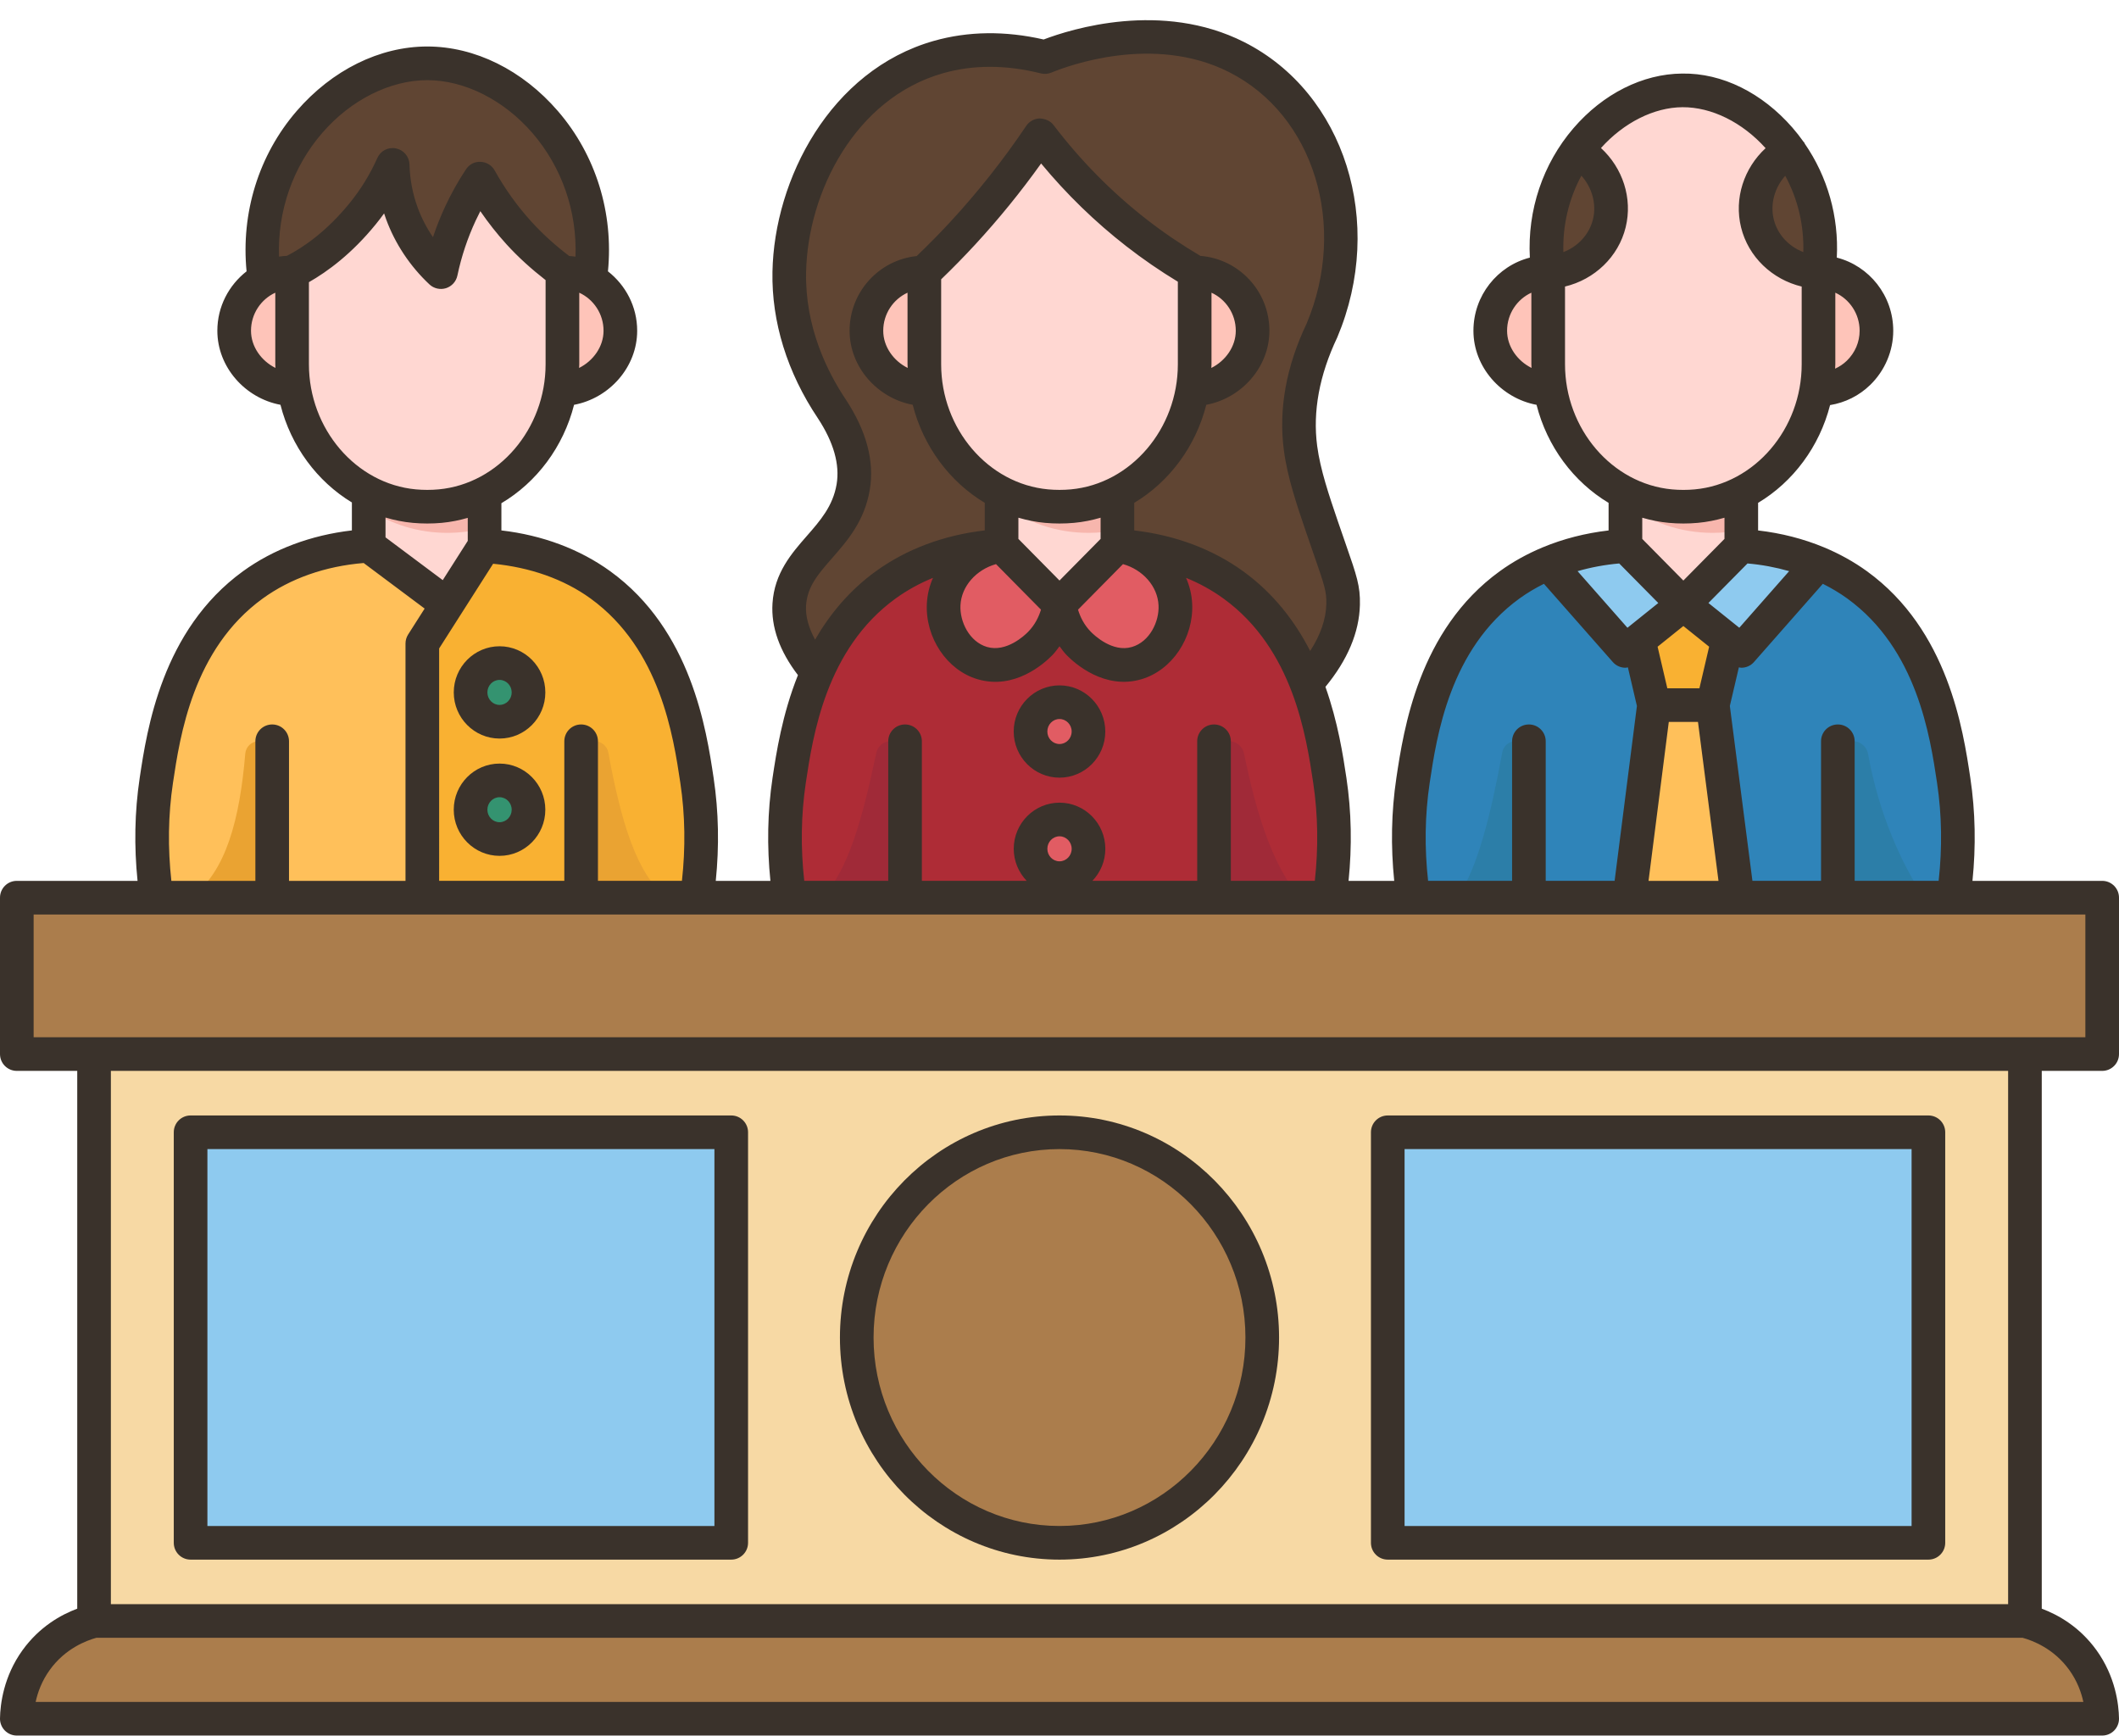 <?xml version="1.0" encoding="UTF-8"?><svg xmlns="http://www.w3.org/2000/svg" xmlns:xlink="http://www.w3.org/1999/xlink" height="103.2" preserveAspectRatio="xMidYMid meet" version="1.0" viewBox="-0.0 -1.2 126.0 103.2" width="126.0" zoomAndPan="magnify"><g><g><g><g><g><path d="M63,66.123c6.66,0,12.06,5.46,12.06,12.2c0,6.74-5.4,12.21-12.06,12.21s-12.06-5.47-12.06-12.21 C50.94,71.583,56.34,66.123,63,66.123z" fill="#ab7d4c"/></g><g><path d="M11.33 66.123H43.48V90.533H11.33z" fill="#8ecaef"/></g><g><path d="M82.52 66.123H114.67V90.533H82.52z" fill="#8ecaef"/></g><g><path d="M29.7,45.203c0.95,0,1.73,0.78,1.73,1.74s-0.78,1.74-1.73,1.74c-0.95,0-1.72-0.78-1.72-1.74 S28.75,45.203,29.7,45.203z" fill="#349370"/></g><g><path d="M29.7,38.223c0.95,0,1.73,0.78,1.73,1.75c0,0.96-0.78,1.74-1.73,1.74 c-0.95,0-1.72-0.78-1.72-1.74C27.98,39.003,28.75,38.223,29.7,38.223z" fill="#349370"/></g><g><path d="M63,47.523c0.95,0,1.72,0.78,1.72,1.75c0,0.96-0.77,1.74-1.72,1.74c-0.95,0-1.72-0.78-1.72-1.74 C61.28,48.303,62.05,47.523,63,47.523z" fill="#e15c63"/></g><g><path d="M63,40.553c0.95,0,1.72,0.78,1.72,1.74s-0.77,1.75-1.72,1.75c-0.95,0-1.72-0.79-1.72-1.75 S62.05,40.553,63,40.553z" fill="#e15c63"/></g><g><path d="M102.75 36.863L102.75 36.873 101.84 40.723 100.1 40.723 98.35 40.723 97.45 36.863 100.1 34.743z" fill="#f9b132"/></g><g><path d="M101.84 40.723L103.32 52.173 96.89 52.173 98.35 40.723 100.1 40.723z" fill="#ffc05a"/></g><g><path d="M96.65,31.253l3.45,3.49l-2.65,2.12l-0.8,0.64l-4.59-5.21 C93.22,31.803,94.75,31.363,96.65,31.253z" fill="#8ecaef"/></g><g><path d="M108.13,32.293l-4.59,5.21l-0.79-0.63v-0.01l-2.65-2.12l3.44-3.49 C105.44,31.363,106.97,31.793,108.13,32.293z" fill="#8ecaef"/></g><g><path d="M69.89,34.743c0.07,1.45-0.83,3.05-2.3,3.48c-1.74,0.52-3.2-0.91-3.44-1.16 c-0.85-0.87-1.08-1.89-1.15-2.32l3.44-3.49C68.37,31.493,69.8,33.023,69.89,34.743z" fill="#e15c63"/></g><g><path d="M59.56,31.253l3.44,3.49c-0.07,0.43-0.3,1.45-1.15,2.32c-0.24,0.25-1.7,1.68-3.44,1.16 c-1.47-0.43-2.37-2.03-2.3-3.48C56.2,33.023,57.63,31.493,59.56,31.253z" fill="#e15c63"/></g><g><path d="M93.77,7.773c1.53,0.85,2.33,2.64,1.92,4.31c-0.4,1.63-1.89,2.83-3.63,2.9 C91.66,12.213,92.41,9.693,93.77,7.773z" fill="#604533"/></g><g><path d="M106.41,7.783c1.36,1.91,2.12,4.43,1.72,7.2c-1.74-0.07-3.23-1.27-3.63-2.9 C104.09,10.413,104.89,8.633,106.41,7.783z" fill="#604533"/></g><g><path d="M25.41,2.563c5.36,0,10.73,5.8,9.69,12.85c-0.5-0.27-1.06-0.43-1.66-0.43 c-0.77-0.57-1.67-1.33-2.58-2.33c-1.06-1.16-1.8-2.3-2.32-3.23c-0.39,0.58-0.79,1.27-1.16,2.07c-0.6,1.3-0.95,2.5-1.16,3.49 c-0.63-0.59-1.67-1.73-2.32-3.49c-0.42-1.14-0.53-2.16-0.55-2.89c-0.37,0.83-0.93,1.85-1.77,2.89 c-1.53,1.89-3.1,2.93-4.21,3.49c-0.6,0-1.17,0.16-1.66,0.43C14.67,8.363,20.04,2.563,25.41,2.563z" fill="#604533"/></g><g><path d="M78.6,30.093c1.02,2.99,1.29,3.5,1.26,4.65c-0.02,1.09-0.39,2.7-2.17,4.68 c-0.84-2.11-2.15-4.26-4.36-5.85c-1-0.72-3.26-2.11-6.89-2.32v-3.13v-0.01c2.34-1.15,4.01-3.49,4.47-6.16 c1.89,0,3.57-1.57,3.57-3.49c0-1.91-1.55-3.48-3.44-3.48c-1.09-0.63-2.25-1.4-3.45-2.33c-2.52-1.96-4.39-4.04-5.74-5.81 c-1.24,1.84-2.75,3.82-4.59,5.81c-0.77,0.84-1.54,1.61-2.3,2.33c-1.89,0-3.44,1.57-3.44,3.48c0,1.92,1.68,3.49,3.57,3.49 c0.46,2.67,2.13,5.01,4.47,6.16v0.01v3.13c-3.63,0.21-5.89,1.6-6.89,2.32c-1.98,1.43-3.24,3.31-4.08,5.2 c-1.33-1.55-1.73-2.89-1.66-4.03c0.19-2.9,3.26-3.79,3.8-6.98c0.18-1.06,0.08-2.6-1.27-4.65c-1.08-1.61-2.6-4.47-2.53-8.13 c0.09-4.92,3.05-11.14,8.87-12.79c2.52-0.72,4.86-0.37,6.33,0c0.77-0.32,6.38-2.54,11.4,0c5.31,2.68,7.88,9.61,5.07,16.27 c-1.5,3.15-1.45,5.6-1.27,6.98C77.53,26.953,78.07,28.533,78.6,30.093z" fill="#604533"/></g><g><path d="M90.91,52.173h-6.89c-0.23-1.53-0.44-4.01,0-6.97c0.43-2.86,1.26-8.38,5.74-11.63 c0.47-0.34,1.24-0.84,2.3-1.28l4.59,5.21l0.8-0.64l0.9,3.86l-1.46,11.45H90.91z" fill="#2f84b9"/></g><g><path d="M109.28,52.173h-5.96l-1.48-11.45l0.91-3.85l0.79,0.63l4.59-5.21c1.07,0.44,1.82,0.94,2.3,1.28 c4.48,3.25,5.31,8.77,5.74,11.63c0.44,2.96,0.23,5.44,0,6.97H109.28z" fill="#2f84b9"/></g><g><path d="M53.81,52.173h-6.88c-0.23-1.53-0.45-4.01,0-6.97c0.23-1.6,0.6-4.03,1.66-6.43 c0.84-1.89,2.1-3.77,4.08-5.2c1-0.72,3.26-2.11,6.89-2.32c-1.93,0.24-3.36,1.77-3.45,3.49c-0.07,1.45,0.83,3.05,2.3,3.48 c1.74,0.52,3.2-0.91,3.44-1.16c0.85-0.87,1.08-1.89,1.15-2.32c0.07,0.43,0.3,1.45,1.15,2.32c0.24,0.25,1.7,1.68,3.44,1.16 c1.47-0.43,2.37-2.03,2.3-3.48c-0.09-1.72-1.52-3.25-3.45-3.49c3.63,0.21,5.89,1.6,6.89,2.32c2.21,1.59,3.52,3.74,4.36,5.85 c0.85,2.18,1.17,4.33,1.38,5.78c0.45,2.96,0.23,5.44,0,6.97h-6.88H63H53.81z M64.72,42.293c0-0.96-0.77-1.74-1.72-1.74 c-0.95,0-1.72,0.78-1.72,1.74s0.77,1.75,1.72,1.75C63.95,44.043,64.72,43.253,64.72,42.293z M64.72,49.273 c0-0.97-0.77-1.75-1.72-1.75c-0.95,0-1.72,0.78-1.72,1.75c0,0.96,0.77,1.74,1.72,1.74C63.95,51.013,64.72,50.233,64.72,49.273z" fill="#ae2c36"/></g><g><path d="M28.81,28.133v3.12l-2.22,3.49l-4.66-3.49v-3.14l0.01-0.01c0.82,0.43,1.73,0.7,2.7,0.79 c0.25,0.02,0.51,0.03,0.77,0.03c0.26,0,0.51-0.01,0.77-0.03C27.12,28.803,28.01,28.543,28.81,28.133z" fill="#ffd7d2"/></g><g><path d="M66.44,28.113v3.14L63,34.743l-3.44-3.49v-3.14c0.82,0.42,1.72,0.69,2.67,0.78 c0.25,0.02,0.51,0.03,0.77,0.03s0.52-0.01,0.77-0.03C64.72,28.803,65.62,28.533,66.44,28.113z" fill="#ffd7d2"/></g><g><path d="M103.54,28.113v3.14l-3.44,3.49l-3.45-3.49v-3.13l0.01-0.01c0.82,0.42,1.72,0.69,2.67,0.78 c0.25,0.02,0.51,0.03,0.77,0.03c0.25,0,0.51-0.01,0.77-0.03C101.82,28.803,102.72,28.533,103.54,28.113z" fill="#ffd7d2"/></g><g><path d="M17.37,20.463c0,0.51,0.04,1,0.13,1.49c-1.89,0-3.58-1.57-3.58-3.49c0-1.3,0.73-2.45,1.79-3.05 c0.49-0.27,1.06-0.43,1.66-0.43V20.463z" fill="#fec4b9"/></g><g><path d="M35.1,15.413c1.06,0.6,1.79,1.75,1.79,3.05c0,1.92-1.68,3.49-3.57,3.49h-0.01 c0.09-0.49,0.13-0.98,0.13-1.49v-5.48C34.04,14.983,34.6,15.143,35.1,15.413z" fill="#fec4b9"/></g><g><path d="M54.96,20.463c0,0.51,0.04,1,0.13,1.49c-1.89,0-3.57-1.57-3.57-3.49c0-1.91,1.55-3.48,3.44-3.48 V20.463z" fill="#fec4b9"/></g><g><path d="M71.04,14.983c1.89,0,3.44,1.57,3.44,3.48c0,1.92-1.68,3.49-3.57,3.49 c0.09-0.49,0.13-0.98,0.13-1.49V14.983z" fill="#fec4b9"/></g><g><path d="M92.06,20.463c0,0.51,0.04,1,0.13,1.49c-1.89,0-3.58-1.57-3.58-3.49c0-1.91,1.56-3.48,3.45-3.48 V20.463z" fill="#fec4b9"/></g><g><path d="M108.13,14.983c1.89,0,3.45,1.57,3.45,3.48c0,1.94-1.62,3.55-3.57,3.49H108 c0.09-0.49,0.13-0.98,0.13-1.49V14.983z" fill="#fec4b9"/></g><g><path d="M108.13,14.983v5.48c0,0.51-0.04,1-0.13,1.49c-0.46,2.67-2.13,5.01-4.46,6.16 c-0.82,0.42-1.72,0.69-2.67,0.78c-0.26,0.02-0.52,0.03-0.77,0.03c-0.26,0-0.52-0.01-0.77-0.03c-0.95-0.09-1.85-0.36-2.67-0.78 c-2.34-1.15-4.01-3.48-4.47-6.16c-0.09-0.49-0.13-0.98-0.13-1.49v-5.48c1.74-0.07,3.23-1.27,3.63-2.9 c0.41-1.67-0.39-3.46-1.92-4.31c1.57-2.19,3.93-3.58,6.26-3.6c2.37-0.02,4.78,1.38,6.38,3.61c-1.52,0.85-2.32,2.63-1.91,4.3 C104.9,13.713,106.39,14.913,108.13,14.983z" fill="#ffd7d2"/></g><g><path d="M71.04,14.983v5.48c0,0.51-0.04,1-0.13,1.49c-0.46,2.67-2.13,5.01-4.47,6.16 c-0.82,0.42-1.72,0.69-2.67,0.78c-0.25,0.02-0.51,0.03-0.77,0.03c-0.26,0-0.52-0.01-0.77-0.03c-0.95-0.09-1.85-0.36-2.67-0.78 c-2.34-1.15-4.01-3.49-4.47-6.16c-0.09-0.49-0.13-0.98-0.13-1.49v-5.48c0.76-0.72,1.53-1.49,2.3-2.33 c1.84-1.99,3.35-3.97,4.59-5.81c1.35,1.77,3.22,3.85,5.74,5.81C68.79,13.583,69.95,14.353,71.04,14.983z" fill="#ffd7d2"/></g><g><path d="M28.81,28.133c-0.8,0.41-1.69,0.67-2.63,0.76c-0.26,0.02-0.51,0.03-0.77,0.03 s-0.52-0.01-0.77-0.03c-0.97-0.09-1.88-0.36-2.7-0.79c-2.32-1.16-3.99-3.48-4.44-6.15c-0.09-0.49-0.13-0.98-0.13-1.49v-5.48 c1.11-0.56,2.68-1.6,4.21-3.49c0.84-1.04,1.4-2.06,1.77-2.89c0.02,0.73,0.13,1.75,0.55,2.89c0.65,1.76,1.69,2.9,2.32,3.49 c0.21-0.99,0.56-2.19,1.16-3.49c0.37-0.8,0.77-1.49,1.16-2.07c0.52,0.93,1.26,2.07,2.32,3.23c0.91,1,1.81,1.76,2.58,2.33v5.48 c0,0.51-0.04,1-0.13,1.49C32.85,24.643,31.17,26.983,28.81,28.133z" fill="#ffd7d2"/></g><g><path d="M34.55,52.173h-9.44v-15.11l1.48-2.32l2.22-3.49c3.63,0.21,5.89,1.6,6.89,2.32 c4.49,3.25,5.32,8.77,5.74,11.63c0.45,2.96,0.23,5.44,0,6.97H34.55z M31.43,39.973c0-0.97-0.78-1.75-1.73-1.75 c-0.95,0-1.72,0.78-1.72,1.75c0,0.96,0.77,1.74,1.72,1.74C30.65,41.713,31.43,40.933,31.43,39.973z M31.43,46.943 c0-0.96-0.78-1.74-1.73-1.74c-0.95,0-1.72,0.78-1.72,1.74s0.77,1.74,1.72,1.74C30.65,48.683,31.43,47.903,31.43,46.943z" fill="#f9b132"/></g><g><path d="M16.18,52.173H9.3c-0.23-1.53-0.45-4.01,0-6.97c0.42-2.86,1.25-8.38,5.74-11.63 c1-0.72,3.26-2.11,6.89-2.32l4.66,3.49l-1.48,2.32v15.11H16.18z" fill="#ffc05a"/></g><g><path d="M125 52.173L125 61.473 120.41 61.473 63 61.473 5.59 61.473 1 61.473 1 52.173 9.3 52.173 16.18 52.173 25.11 52.173 34.55 52.173 41.44 52.173 46.93 52.173 53.81 52.173 63 52.173 72.19 52.173 79.07 52.173 84.02 52.173 90.91 52.173 96.89 52.173 103.32 52.173 109.28 52.173 116.17 52.173z" fill="#ab7d4c"/></g><g><path d="M125,100.993c-20.67,0-41.33,0-62,0s-41.33,0-62,0c0.01-0.55,0.11-2.04,1.15-3.49 c1.23-1.71,2.96-2.2,3.44-2.32H63h57.41c0.48,0.12,2.21,0.61,3.44,2.32C124.89,98.953,124.99,100.443,125,100.993z" fill="#ab7d4c"/></g><g><path d="M120.41,61.473v33.71H63H5.59v-33.71H63H120.41z M114.67,90.533v-24.41H82.52v24.41H114.67z M75.06,78.323c0-6.74-5.4-12.2-12.06-12.2s-12.06,5.46-12.06,12.2c0,6.74,5.4,12.21,12.06,12.21S75.06,85.063,75.06,78.323z M43.48,90.533v-24.41H11.33v24.41H43.48z" fill="#f7d9a4"/></g></g><g><g><g><path d="M52.949,42.873c-0.407,0-0.758,0.289-0.842,0.688c-0.815,3.868-1.688,7.103-3.256,8.612h4.959 v-8.439C53.81,43.258,53.425,42.873,52.949,42.873z" fill="#a02a38"/></g><g><path d="M73.975,43.603c-0.086-0.42-0.453-0.73-0.882-0.73c-0.498,0-0.901,0.403-0.901,0.901 l-0.001,8.399h5.087C75.673,50.195,74.737,47.338,73.975,43.603z" fill="#a02a38"/></g></g><g><g><path d="M90.112,42.873c-0.385,0-0.714,0.279-0.784,0.658c-0.685,3.733-1.491,6.982-2.69,8.642h4.272 v-8.502C90.91,43.23,90.553,42.873,90.112,42.873z" fill="#2c7ea8"/></g><g><path d="M111.081,43.634c-0.078-0.437-0.449-0.762-0.893-0.762c-0.502,0-0.908,0.407-0.908,0.908v8.392 h5.124C113.129,50.246,111.731,47.277,111.081,43.634z" fill="#2c7ea8"/></g></g><g><g><path d="M15.379,42.873c-0.418,0-0.761,0.325-0.796,0.741c-0.322,3.844-1.13,7.056-3.252,8.559h4.85 v-8.499C16.18,43.231,15.822,42.873,15.379,42.873z" fill="#eaa332"/></g><g><path d="M36.174,43.551c-0.071-0.39-0.409-0.678-0.805-0.678c-0.452,0-0.819,0.367-0.819,0.819v8.481 h5.11C37.876,50.848,36.919,47.633,36.174,43.551z" fill="#eaa332"/></g></g><g><path d="M103.54,28.113v2.2c-0.55,0.11-1.12,0.17-1.7,0.17c-1.96,0-3.76-0.65-5.19-1.76v-0.6l0.01-0.01 c0.82,0.42,1.72,0.69,2.67,0.78c0.25,0.02,0.51,0.03,0.77,0.03c0.25,0,0.51-0.01,0.77-0.03 C101.82,28.803,102.72,28.533,103.54,28.113z" fill="#f7b6ad"/></g><g><path d="M28.81,28.133v2.06c-0.71,0.19-1.45,0.29-2.22,0.29c-1.72,0-3.32-0.51-4.66-1.39v-0.98 l0.01-0.01c0.82,0.43,1.73,0.7,2.7,0.79c0.25,0.02,0.51,0.03,0.77,0.03c0.26,0,0.51-0.01,0.77-0.03 C27.12,28.803,28.01,28.543,28.81,28.133z" fill="#f7b6ad"/></g><g><path d="M66.44,28.113v2.2c-0.55,0.11-1.13,0.17-1.72,0.17c-1.94,0-3.73-0.64-5.16-1.74v-0.63 c0.82,0.42,1.72,0.69,2.67,0.78c0.25,0.02,0.51,0.03,0.77,0.03s0.52-0.01,0.77-0.03C64.72,28.803,65.62,28.533,66.44,28.113z" fill="#f7b6ad"/></g></g></g></g><g fill="#3a322b"><path d="M82.519,91.532h32.148c0.553,0,1-0.447,1-1V66.123c0-0.553-0.447-1-1-1H82.519 c-0.553,0-1,0.447-1,1v24.409C81.519,91.085,81.966,91.532,82.519,91.532z M83.519,67.123h30.148v22.409H83.519V67.123z" fill="inherit"/><path d="M125,62.473c0.553,0,1-0.447,1-1v-9.299c0-0.553-0.447-1-1-1h-7.713 c0.208-2.046,0.176-4.099-0.128-6.122c-0.428-2.853-1.316-8.788-6.143-12.285c-0.785-0.568-1.646-1.045-2.567-1.427c0,0,0,0,0,0 c-1.211-0.503-2.525-0.84-3.909-1.001v-1.64c2.082-1.247,3.648-3.343,4.28-5.813c0.891-0.146,1.72-0.551,2.389-1.202 c0.869-0.846,1.367-2.018,1.367-3.217c0-2.095-1.43-3.859-3.356-4.351c0.127-2.431-0.549-4.813-1.91-6.781 c-0.007-0.014-0.006-0.029-0.014-0.043c-0.015-0.027-0.04-0.042-0.057-0.066c-0.207-0.292-0.428-0.574-0.665-0.846 c-1.795-2.054-4.16-3.245-6.549-3.207c-2.347,0.017-4.704,1.201-6.467,3.252c-1.822,2.12-2.741,4.877-2.59,7.692 c-1.926,0.491-3.355,2.255-3.355,4.35c0,2.158,1.65,4.011,3.753,4.403c0.629,2.477,2.198,4.58,4.284,5.829v1.64 c-1.383,0.161-2.698,0.498-3.908,1.001c-0.002,0-0.003,0.001-0.005,0.002c-0.919,0.382-1.779,0.858-2.563,1.426 c-4.826,3.497-5.715,9.433-6.143,12.285c-0.304,2.023-0.336,4.076-0.128,6.122h-2.715c0.208-2.047,0.176-4.101-0.128-6.126 c-0.198-1.323-0.503-3.312-1.247-5.411c1.314-1.596,2.009-3.234,2.05-4.874c0.026-1.116-0.19-1.738-0.832-3.583l-0.491-1.421 c-0.508-1.493-1.034-3.037-1.219-4.448c-0.269-2.046,0.128-4.205,1.197-6.456c2.876-6.823,0.443-14.534-5.538-17.554 C69.086-1.17,63.694,0.525,62.058,1.148c-2.296-0.524-4.491-0.495-6.533,0.084c-6.162,1.752-9.49,8.232-9.593,13.729 c-0.057,2.978,0.878,5.989,2.698,8.704c0.941,1.431,1.316,2.753,1.116,3.932c-0.222,1.3-0.975,2.16-1.772,3.071 c-0.902,1.031-1.926,2.201-2.04,4.008c-0.09,1.409,0.423,2.841,1.513,4.265c-0.941,2.351-1.289,4.639-1.51,6.111 c-0.303,2.022-0.335,4.076-0.127,6.122h-3.249c0.208-2.046,0.176-4.099-0.128-6.122c-0.428-2.853-1.316-8.788-6.143-12.285 c-1.817-1.316-4.04-2.146-6.476-2.429V28.72c2.105-1.247,3.688-3.359,4.321-5.851c2.103-0.392,3.753-2.245,3.753-4.403 c0-1.441-0.689-2.712-1.738-3.533c0.34-3.469-0.715-6.911-2.975-9.528c-2.107-2.441-4.938-3.841-7.769-3.841 c-2.829,0-5.66,1.399-7.768,3.84c-2.26,2.617-3.315,6.058-2.976,9.528c-1.05,0.821-1.738,2.092-1.738,3.533 c0,2.158,1.65,4.011,3.753,4.403c0.625,2.462,2.179,4.555,4.247,5.807v1.662c-2.435,0.283-4.658,1.112-6.476,2.429 C9.623,36.264,8.735,42.2,8.307,45.052c-0.304,2.023-0.336,4.076-0.128,6.122H1c-0.553,0-1,0.447-1,1v9.299c0,0.553,0.447,1,1,1 h3.593v31.976c-0.965,0.36-2.245,1.07-3.256,2.471c-1.128,1.566-1.322,3.213-1.337,4.055c-0.005,0.269,0.099,0.527,0.287,0.719 c0.188,0.191,0.444,0.299,0.713,0.299h124c0.269,0,0.525-0.107,0.713-0.299c0.188-0.191,0.292-0.45,0.287-0.719 c-0.015-0.842-0.209-2.488-1.337-4.055c-1.01-1.401-2.291-2.111-3.256-2.471V62.473H125z M115.181,45.349 c0.289,1.924,0.31,3.879,0.095,5.825h-4.994v-8.299c0-0.553-0.447-1-1-1s-1,0.447-1,1v8.299h-4.079l-1.343-10.4l0.537-2.295 c0.049,0.007,0.096,0.024,0.145,0.024c0.277,0,0.554-0.115,0.751-0.339l4.096-4.652c0.512,0.256,1,0.545,1.454,0.874 C113.989,37.391,114.765,42.568,115.181,45.349z M96.282,32.302l2.323,2.352l-1.834,1.472l-2.965-3.366 C94.595,32.533,95.421,32.378,96.282,32.302z M103.91,32.302c0.861,0.075,1.687,0.231,2.476,0.457l-2.964,3.366l-1.835-1.472 L103.91,32.302z M100.096,36.022l1.533,1.23l-0.578,2.472h-1.909l-0.578-2.472L100.096,36.022z M99.23,41.724h1.735l1.22,9.45 h-4.16L99.23,41.724z M106.154,9.253c0.748,1.373,1.12,2.937,1.075,4.535c-0.864-0.329-1.537-1.046-1.758-1.948 C105.247,10.929,105.527,9.951,106.154,9.253z M110.577,18.466c0,0.672-0.271,1.305-0.762,1.783 c-0.207,0.201-0.444,0.354-0.695,0.471c0.002-0.087,0.012-0.173,0.012-0.261v-4.256C109.982,16.593,110.577,17.459,110.577,18.466 z M94.722,11.839c-0.221,0.903-0.896,1.622-1.761,1.95c-0.047-1.6,0.325-3.167,1.072-4.543 C94.663,9.945,94.945,10.926,94.722,11.839z M89.614,18.466c0-1.008,0.595-1.873,1.444-2.263v4.256 c0,0.073,0.008,0.145,0.01,0.217C90.226,20.258,89.614,19.408,89.614,18.466z M93.059,20.46v-4.623 c1.753-0.42,3.175-1.762,3.606-3.521c0.424-1.732-0.177-3.528-1.468-4.715c1.353-1.508,3.149-2.416,4.843-2.427 c1.737-0.011,3.564,0.899,4.946,2.436c-1.286,1.188-1.883,2.98-1.459,4.708c0.432,1.759,1.854,3.1,3.605,3.52v4.623 c0,3.841-2.794,7.107-6.359,7.437c-0.447,0.041-0.906,0.041-1.355,0C95.853,27.567,93.059,24.3,93.059,20.46z M99.235,29.888 c0.285,0.026,0.573,0.039,0.861,0.039c0.29,0,0.577-0.013,0.861-0.039c0.544-0.05,1.072-0.156,1.584-0.306v1.26l-2.445,2.476 l-2.444-2.475v-1.26C98.163,29.732,98.691,29.838,99.235,29.888z M85.012,45.349c0.416-2.781,1.191-7.958,5.338-10.963 c0.454-0.329,0.942-0.618,1.455-0.874l4.097,4.652c0.196,0.224,0.473,0.339,0.75,0.339c0.049,0,0.097-0.017,0.145-0.024 l0.537,2.296l-1.326,10.399h-4.097v-8.299c0-0.553-0.447-1-1-1s-1,0.447-1,1v8.299h-4.994 C84.702,49.229,84.723,47.273,85.012,45.349z M47.93,34.803c0.071-1.129,0.724-1.874,1.549-2.817 c0.901-1.03,1.923-2.197,2.238-4.053c0.289-1.694-0.188-3.5-1.421-5.374c-1.112-1.659-2.426-4.318-2.364-7.561 c0.089-4.761,2.913-10.357,8.14-11.843c1.797-0.511,3.755-0.508,5.818,0.009c0.208,0.052,0.426,0.035,0.624-0.046 c0.976-0.403,6.075-2.3,10.566-0.032c5.048,2.548,7.066,9.133,4.615,14.951c-1.219,2.564-1.675,5.099-1.354,7.532 c0.209,1.608,0.769,3.248,1.312,4.843l0.491,1.425c0.623,1.788,0.739,2.147,0.722,2.877c-0.022,0.909-0.349,1.844-0.961,2.792 c-0.888-1.73-2.151-3.411-3.985-4.739c-1.817-1.316-4.04-2.146-6.476-2.429v-1.64c2.087-1.249,3.655-3.352,4.284-5.829 c2.103-0.392,3.753-2.245,3.753-4.403c0-2.355-1.814-4.271-4.102-4.451c-1.1-0.65-2.169-1.369-3.173-2.15 c-2.072-1.61-3.942-3.503-5.559-5.627c-0.195-0.257-0.502-0.378-0.825-0.395c-0.322,0.01-0.62,0.174-0.8,0.441 c-1.353,2.009-2.866,3.924-4.499,5.692c-0.64,0.695-1.319,1.381-2.016,2.049c-2.234,0.234-3.989,2.124-3.989,4.44 c0,2.158,1.65,4.011,3.753,4.403c0.629,2.477,2.197,4.58,4.284,5.829v1.64c-2.435,0.283-4.658,1.112-6.476,2.429 c-1.594,1.155-2.752,2.577-3.613,4.066C48.086,36.129,47.889,35.447,47.93,34.803z M53.973,20.677 c-0.843-0.419-1.454-1.269-1.454-2.211c0-1.008,0.595-1.873,1.444-2.263v4.256C53.963,20.533,53.971,20.604,53.973,20.677z M55.963,20.46v-5.052c0.702-0.677,1.384-1.373,2.03-2.074c1.396-1.513,2.708-3.127,3.913-4.814 c1.517,1.832,3.219,3.484,5.072,4.925c0.973,0.757,1.999,1.463,3.059,2.105v4.91c0,3.841-2.794,7.107-6.359,7.437 c-0.447,0.041-0.908,0.041-1.355,0C58.757,27.567,55.963,24.3,55.963,20.46z M73.482,18.466c0,0.941-0.612,1.792-1.454,2.211 c0.002-0.073,0.01-0.144,0.01-0.217v-4.256C72.887,16.593,73.482,17.459,73.482,18.466z M62.139,29.888 c0.284,0.026,0.571,0.039,0.861,0.039s0.577-0.013,0.861-0.039c0.543-0.05,1.072-0.156,1.583-0.306v1.26L63,33.317l-2.444-2.475 v-1.26C61.067,29.732,61.595,29.838,62.139,29.888z M59.225,32.341l2.674,2.708c-0.127,0.417-0.35,0.894-0.761,1.315 c-0.206,0.212-1.292,1.24-2.448,0.903c-1.05-0.31-1.628-1.503-1.579-2.479C57.165,33.658,58.045,32.673,59.225,32.341z M66.775,32.341c1.18,0.332,2.06,1.317,2.114,2.448c0.049,0.975-0.529,2.168-1.58,2.478c-1.151,0.344-2.241-0.692-2.446-0.902 c-0.412-0.421-0.635-0.898-0.762-1.316L66.775,32.341z M47.915,45.345c0.418-2.781,1.194-7.957,5.339-10.959 c0.676-0.489,1.421-0.9,2.223-1.228c-0.211,0.479-0.338,0.996-0.364,1.531c-0.101,2.027,1.194,3.96,3.012,4.495 c2.196,0.654,3.955-0.924,4.442-1.422c0.17-0.174,0.3-0.356,0.434-0.537c0.134,0.181,0.264,0.364,0.435,0.538 c0.487,0.497,2.255,2.07,4.44,1.421c1.818-0.535,3.113-2.468,3.013-4.494c-0.026-0.535-0.153-1.053-0.364-1.532 c0.802,0.327,1.547,0.738,2.223,1.228c4.145,3.002,4.921,8.178,5.339,10.963c0.288,1.922,0.309,3.878,0.095,5.825h-4.994v-8.299 c0-0.553-0.447-1-1-1s-1,0.447-1,1v8.299h-6.234c0.475-0.494,0.771-1.165,0.771-1.905c0-1.513-1.222-2.744-2.723-2.744 c-1.501,0-2.723,1.231-2.723,2.744c0,0.741,0.296,1.411,0.771,1.905h-6.234v-8.299c0-0.553-0.447-1-1-1s-1,0.447-1,1v8.299h-4.994 C47.606,49.227,47.627,47.271,47.915,45.345z M62.278,49.269c0-0.41,0.324-0.744,0.723-0.744s0.723,0.334,0.723,0.744 S63.399,50.012,63,50.012S62.278,49.679,62.278,49.269z M40.454,45.349c0.289,1.924,0.31,3.879,0.095,5.825h-4.994v-8.299 c0-0.553-0.447-1-1-1s-1,0.447-1,1v8.299h-7.443V37.356l3.21-5.037c2.195,0.214,4.195,0.909,5.795,2.067 C39.263,37.391,40.038,42.568,40.454,45.349z M34.434,20.677c0.002-0.073,0.01-0.144,0.01-0.217v-4.256 c0.849,0.39,1.444,1.255,1.444,2.263C35.888,19.408,35.276,20.258,34.434,20.677z M19.153,6.713 c1.702-1.971,4.04-3.147,6.254-3.147c2.215,0,4.554,1.177,6.255,3.147c1.753,2.031,2.655,4.655,2.559,7.347 c-0.122-0.022-0.248-0.027-0.373-0.038c-0.809-0.613-1.568-1.293-2.246-2.039c-0.841-0.925-1.576-1.95-2.187-3.047 c-0.17-0.305-0.486-0.499-0.835-0.513c-0.366-0.02-0.68,0.155-0.873,0.446c-0.464,0.7-0.878,1.441-1.232,2.201 c-0.277,0.595-0.521,1.207-0.729,1.832c-0.375-0.548-0.682-1.139-0.908-1.755c-0.302-0.819-0.466-1.684-0.488-2.567 c-0.013-0.467-0.346-0.863-0.804-0.955c-0.47-0.097-0.92,0.146-1.109,0.572c-0.429,0.961-0.979,1.858-1.635,2.666 c-1.391,1.714-2.776,2.65-3.738,3.148c-0.159,0.011-0.318,0.021-0.472,0.048C16.498,11.367,17.4,8.742,19.153,6.713z M14.925,18.466c0-1.008,0.595-1.873,1.444-2.263v4.256c0,0.073,0.008,0.145,0.01,0.217 C15.537,20.258,14.925,19.408,14.925,18.466z M18.369,20.46v-4.883c1.105-0.629,2.555-1.691,3.985-3.454 c0.168-0.206,0.329-0.418,0.485-0.634c0.038,0.117,0.078,0.233,0.121,0.349c0.535,1.455,1.425,2.794,2.575,3.872 c0.263,0.248,0.643,0.331,0.984,0.225c0.345-0.109,0.604-0.396,0.678-0.749c0.237-1.13,0.604-2.229,1.089-3.271 c0.088-0.188,0.18-0.375,0.275-0.56c0.475,0.692,0.996,1.353,1.559,1.973c0.704,0.774,1.491,1.478,2.322,2.126v5.006 c0,3.841-2.794,7.107-6.359,7.437c-0.447,0.041-0.908,0.041-1.355,0C21.163,27.567,18.369,24.3,18.369,20.46z M24.545,29.888 c0.284,0.026,0.571,0.039,0.861,0.039s0.577-0.013,0.861-0.039c0.531-0.049,1.047-0.153,1.547-0.297v1.369l-1.487,2.334 l-3.403-2.543v-1.179C23.448,29.729,23.989,29.837,24.545,29.888z M10.285,45.349c0.416-2.781,1.191-7.958,5.338-10.963 c1.652-1.197,3.721-1.923,6.001-2.11l3.626,2.709l-0.982,1.542c-0.102,0.16-0.156,0.347-0.156,0.537v14.11h-6.927v-8.299 c0-0.553-0.447-1-1-1c-0.553,0-1,0.447-1,1v8.299H10.19C9.975,49.229,9.996,47.273,10.285,45.349z M2,53.174h122v7.299H2V53.174z M123.04,98.09c0.472,0.654,0.717,1.331,0.84,1.902H2.12c0.123-0.571,0.368-1.248,0.84-1.902c0.916-1.272,2.175-1.747,2.769-1.909 H63h57.271C120.865,96.343,122.124,96.818,123.04,98.09z M119.407,94.181H63H6.593V62.473h112.814V94.181z" fill="inherit"/><path d="M11.333,91.532h32.148c0.553,0,1-0.447,1-1V66.123c0-0.553-0.447-1-1-1H11.333 c-0.553,0-1,0.447-1,1v24.409C10.333,91.085,10.78,91.532,11.333,91.532z M12.333,67.123h30.148v22.409H12.333V67.123z" fill="inherit"/><path d="M63,91.532c7.199,0,13.056-5.924,13.056-13.205S70.199,65.123,63,65.123 s-13.056,5.923-13.056,13.204S55.801,91.532,63,91.532z M63,67.123c6.096,0,11.056,5.026,11.056,11.204 c0,6.179-4.96,11.205-11.056,11.205s-11.056-5.026-11.056-11.205C51.944,72.149,56.904,67.123,63,67.123z" fill="inherit"/><path d="M63,45.038c1.501,0,2.723-1.23,2.723-2.743S64.501,39.551,63,39.551 c-1.501,0-2.723,1.23-2.723,2.743S61.499,45.038,63,45.038z M63,41.551c0.398,0,0.723,0.333,0.723,0.743S63.399,43.038,63,43.038 s-0.723-0.333-0.723-0.743S62.602,41.551,63,41.551z" fill="inherit"/><path d="M26.982,39.97c0,1.513,1.222,2.743,2.723,2.743s2.722-1.23,2.722-2.743s-1.221-2.744-2.722-2.744 S26.982,38.458,26.982,39.97z M30.426,39.97c0,0.41-0.324,0.743-0.722,0.743c-0.398,0-0.723-0.333-0.723-0.743 s0.324-0.744,0.723-0.744C30.102,39.226,30.426,39.56,30.426,39.97z" fill="inherit"/><path d="M29.704,44.201c-1.501,0-2.723,1.23-2.723,2.743s1.222,2.743,2.723,2.743s2.722-1.23,2.722-2.743 S31.205,44.201,29.704,44.201z M29.704,47.687c-0.398,0-0.723-0.333-0.723-0.743s0.324-0.743,0.723-0.743 c0.397,0,0.722,0.333,0.722,0.743S30.102,47.687,29.704,47.687z" fill="inherit"/></g></g></svg>